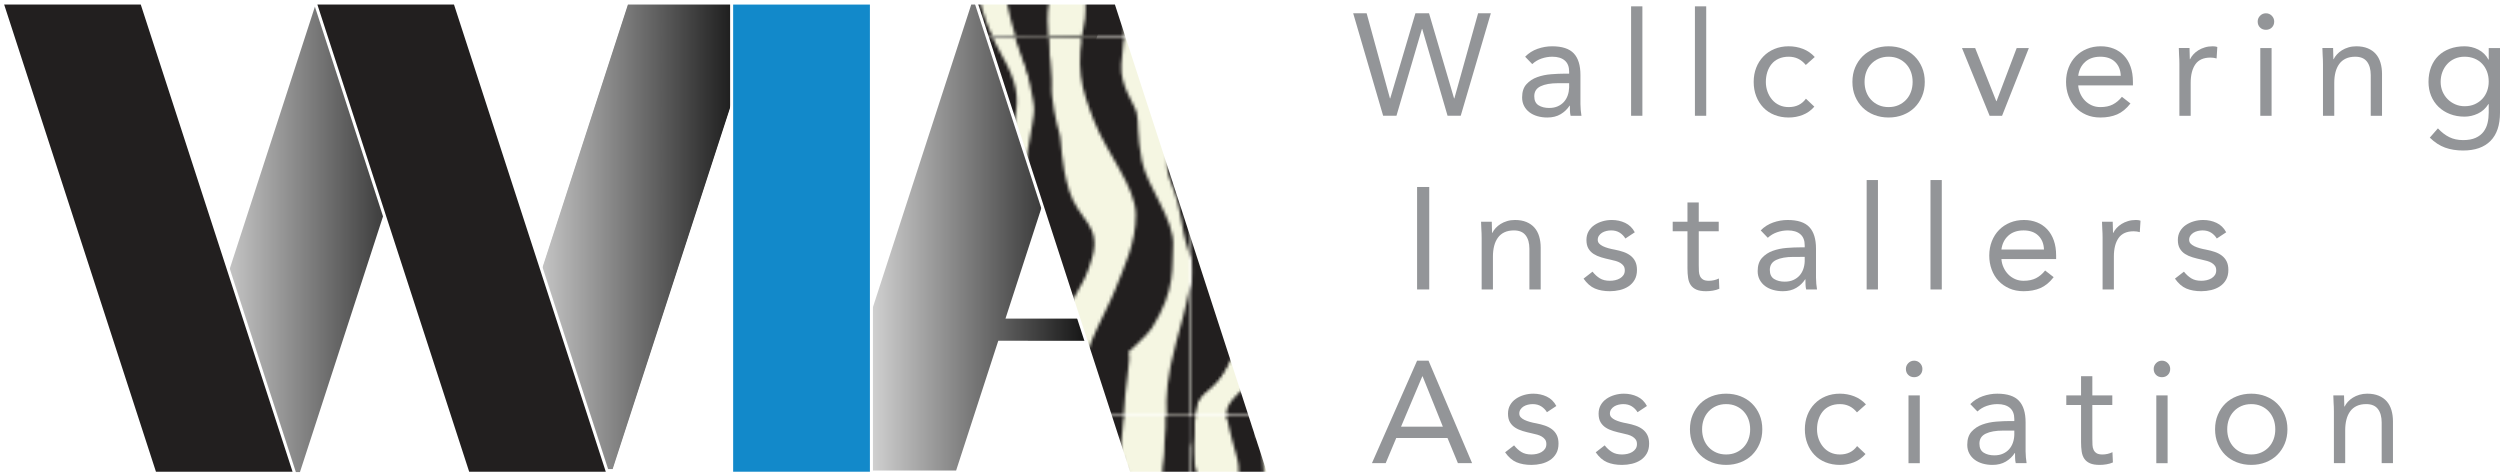 <?xml version="1.0" encoding="utf-8"?>
<!-- Generator: Adobe Illustrator 13.0.0, SVG Export Plug-In . SVG Version: 6.00 Build 14948)  -->
<!DOCTYPE svg PUBLIC "-//W3C//DTD SVG 1.1//EN" "http://www.w3.org/Graphics/SVG/1.1/DTD/svg11.dtd">
<svg version="1.1" id="Layer_1" xmlns="http://www.w3.org/2000/svg" xmlns:xlink="http://www.w3.org/1999/xlink" x="0px" y="0px"
	 width="826.56px" height="157.078px" viewBox="0 0 826.56 157.078" enable-background="new 0 0 826.56 157.078"
	 xml:space="preserve">
<pattern  y="157.078" width="124.416" height="124.416" patternUnits="userSpaceOnUse" id="Unnamed_Pattern" viewBox="9.146 -267.878 124.416 124.416" overflow="visible">
	<g>
		<polygon fill="none" points="9.146,-267.878 133.563,-267.878 133.563,-143.462 9.146,-143.462 		"/>
		<g>
			<defs>
				<rect id="SVGID_1_" x="9.146" y="-267.878" width="124.416" height="124.416"/>
			</defs>
			<clipPath id="SVGID_2_">
				<use xlink:href="#SVGID_1_"  overflow="visible"/>
			</clipPath>
			<path clip-path="url(#SVGID_2_)" fill="#221F1F" d="M46.97-16.557c-1.125-3.125-3.277-15.49-4.666-21.799
				c-1.461-6.625-0.002-3.666-0.668-12.666c-0.666-9,0-11.334,0-14c0-2.668-0.666-8,1.334-18c2-10,1.213-15.773,4.547-26.107
				c3.334-10.333,1.666-26,1.666-26l-5.666-15c0,0-1,13.667-1,15.334c0,1.666,1.666,5.333,0.334,11.333
				c-1.334,6-1.334,19-2.668,21.667c-1.332,2.666-3.332,9.333-3.332,17.333s1,12.333,1,12.333c-3-1.667-4.334-8.333-4.334-12
				s-1.666-6.666,0-9.666s-0.547-12.894-0.547-15.894s0.666-8,0-16c-0.236-2.818-0.057-7.752-1.725-10.085
				c-1.666-2.334-1.666-9-1.666-10.334c0-1.333-8.88,2.676-8.88,2.676s0.792,4.605,3.214,12.991
				c1.668,5.773-0.277,6.418,1.723,14.752c2,8.333,3.547,14.894,3.215,21.227c-0.334,6.333,2.332,21,2.332,26
				s2.334,4.333,0.668,10.666c-1.668,6.334-6.676,14.405-2.793,21.479c0.168,3.146-1.832,7.146-3.207,8.896s-7.34,6-4.465,10.125
				h8.34c0,0-0.172-1.136-0.125-3.875c0.045-2.672,1.125-4.125,2.375-7.125s1.75-6.75,1.25-9c3.125,2.75,5.875,5.75,6.375,11.375
				s3,5.625,3.375,6.75S46.97-16.557,46.97-16.557"/>
			<path clip-path="url(#SVGID_2_)" fill="#221F1F" d="M53.731-143.67c0.373,7.159,5.766,13.903,5.139,18.916
				c-0.666,5.334-7.332,11.334-7.332,23.334c0,11.999,3,10.333,4,20.999c1,10.667-2,4-3.668,15.334
				c-1.666,11.333-3.666,18-2.332,27.666c1.332,9.667,3,11.5,4.332,19c1.345,7.556-0.666,14.334,5.334,8
				c6-6.333,9.834-7.397,9.146-8.647c-2.885-5.244-7.48-20.019-4.812-28.353c2.666-8.333-2.903-11.269-0.569-20.935
				c2.334-9.667,10.666-26.333,10.666-29.333s1.235-13.731,2.235-20.065c1-6.333,0.668-11-4.666-20.333
				c-1.274-2.229-2.174-3.958-2.979-5.647L53.731-143.67"/>
			<path clip-path="url(#SVGID_2_)" fill="#221F1F" d="M75.774-143.79c1.055,2.222,3.086,5.764,4.826,15.328
				c1.908,10.5,2.037,5.773-0.631,21.773c-2.666,16,5.998,20,4.998,40.333c-1,20.334-13.035,22.56-12.367,32.56
				c0.666,10,9,31.667,10,32.667s5,3.333,5-4.333c0-7.667-2-18-0.668-24.667c1.334-6.667,6.334-18.667,7.334-24.333
				c1-5.667,4-6,7-16.667s-4.629-12.226-7.629-21.894c-3-9.666-2.334-15.999-3.334-19.333c-1-3.333-2.519-10.237-2.703-17.106
				c-0.18-6.668-0.533-8.495-0.945-14.52L75.774-143.79"/>
			<path clip-path="url(#SVGID_2_)" fill="#221F1F" d="M113.183-39.713c1.047,1.829-1.195,11.225-1.545,21.072l-13.941,0.1
				c0.271-1.995,0.861-4.111,1.154-6.505c0.367-3.019,0-9.083,0-9.083c-0.334-7,7-18.667,10-26.333
				c3-7.667,6.788-15.226,6.788-24.56c0-9.333-9.456-20.107-13.788-31.107c-4.334-11-6.334-17.666-3-33.333
				c0,0,12.92-17.14,14.332-14.667c1.335,2.334-1.482,17.072-2.332,29.334c-0.492,7.11,4.45,13.106,5.118,16.106
				c0.666,3,0,7,1.67,15.666c1.666,8.667,10.996,19.667,10.33,28.333c-0.492,6.418,1.119,14.108-7,27
				C119.473-45.313,113.183-39.713,113.183-39.713"/>
			<path clip-path="url(#SVGID_2_)" fill="#221F1F" d="M134.68-144.077c-0.078,6.096-1.621,12.807,0.922,21.282
				c3,10,9.582,9,8.916,22.333c-0.674,13.49-1.486,29.242,1.084,39c1.666,6.333,4.666,14.333,1.332,22.333
				c-6.254,15.014-11.432,9.23-12.332,20.333c-1,12.334-3.418,14-3.418,14c-3-5-5-6.666-5.332-13.666
				c-0.334-7,0.082-13,3.082-24.334c3-11.333,6.668-22.333,4-30.666c-2.666-8.334-2-13-5.332-21.333
				c-3.334-8.334-0.297-6.561-1.963-18.228c-2.367-16.567-0.537-12.288-0.537-21.397c0-3.195,0.463-5.656,0.75-9.375L134.68-144.077
				"/>
			<path clip-path="url(#SVGID_2_)" fill="#221F1F" d="M10.264-144.077c-0.078,6.096-1.621,12.807,0.922,21.282
				c3,10,9.582,9,8.916,22.333c-0.674,13.49-1.486,29.242,1.084,39c1.666,6.333,4.666,14.333,1.332,22.333
				c-6.254,15.014-11.432,9.23-12.332,20.333c-1,12.334-3.418,14-3.418,14c-3-5-5-6.666-5.332-13.666
				c-0.334-7,0.082-13,3.082-24.334c3-11.333,6.668-22.333,4-30.666c-2.666-8.334-2-13-5.332-21.333
				c-3.334-8.334-0.297-6.561-1.963-18.228c-2.367-16.567-0.537-12.288-0.537-21.397c0-3.195,0.463-5.656,0.75-9.375L10.264-144.077
				"/>
			<path clip-path="url(#SVGID_2_)" fill="#221F1F" d="M134.668-267.826c-0.078,6.097-1.621,12.808,0.922,21.282
				c3,10,9.582,9,8.916,22.333c-0.674,13.49-1.486,29.242,1.084,39c1.666,6.333,4.666,14.333,1.332,22.333
				c-6.254,15.013-11.432,9.231-12.332,20.333c-1,12.334-3.418,14-3.418,14c-3-5-5-6.666-5.332-13.666
				c-0.334-7,0.082-13,3.082-24.334c3-11.333,6.668-22.333,4-30.666c-2.666-8.334-2-13-5.332-21.333
				c-3.334-8.334-0.297-6.561-1.963-18.228c-2.367-16.567-0.537-12.288-0.537-21.397c0-3.195,0.463-5.656,0.75-9.375
				L134.668-267.826"/>
		</g>
		<polygon fill="#F5F6E2" points="9.146,-143.462 133.563,-143.462 133.563,-267.878 9.146,-267.878 		"/>
		<g>
			<defs>
				<rect id="SVGID_3_" x="9.146" y="-267.878" width="124.416" height="124.416"/>
			</defs>
			<clipPath id="SVGID_4_">
				<use xlink:href="#SVGID_3_"  overflow="visible"/>
			</clipPath>
			<path clip-path="url(#SVGID_4_)" fill="#221F1F" d="M46.97-140.972c-1.125-3.125-3.277-15.491-4.666-21.8
				c-1.461-6.624-0.002-3.666-0.668-12.665c-0.666-9,0-11.333,0-14c0-2.667-0.666-8,1.334-18s1.213-15.774,4.547-26.108
				c3.334-10.333,1.666-26,1.666-26l-5.666-15c0,0-1,13.667-1,15.334c0,1.666,1.666,5.333,0.334,11.333
				c-1.334,6-1.334,19-2.668,21.667c-1.332,2.666-3.332,9.333-3.332,17.333s1,12.333,1,12.333c-3-1.667-4.334-8.333-4.334-12
				s-1.666-6.666,0-9.666s-0.547-12.893-0.547-15.893s0.666-8,0-16c-0.236-2.819-0.057-7.753-1.725-10.086
				c-1.666-2.335-1.666-9.002-1.666-10.335c0-1.332-8.88,2.677-8.88,2.677s0.792,4.604,3.214,12.991
				c1.668,5.772-0.277,6.419,1.723,14.753c2,8.333,3.547,14.893,3.215,21.226c-0.334,6.333,2.332,21,2.332,26
				s2.334,4.333,0.668,10.666c-1.668,6.334-6.676,14.406-2.793,21.48c0.168,3.145-1.832,7.145-3.207,8.895s-7.34,6-4.465,10.125
				h8.34c0,0-0.172-1.135-0.125-3.875c0.045-2.672,1.125-4.125,2.375-7.125s1.75-6.75,1.25-9c3.125,2.75,5.875,5.75,6.375,11.375
				s3,5.625,3.375,6.75S46.97-140.972,46.97-140.972"/>
			<path clip-path="url(#SVGID_4_)" fill="#221F1F" d="M53.731-268.086c0.373,7.159,5.766,13.903,5.139,18.916
				c-0.666,5.334-7.332,11.334-7.332,23.334c0,11.999,3,10.333,4,20.999c1,10.667-2,4-3.668,15.334
				c-1.666,11.333-3.666,18-2.332,27.666c1.332,9.667,3,11.5,4.332,19c1.345,7.556-0.666,14.334,5.334,8
				c6-6.333,9.834-7.396,9.146-8.646c-2.885-5.245-7.48-20.02-4.812-28.354c2.666-8.333-2.903-11.267-0.569-20.935
				c2.334-9.666,10.666-26.332,10.666-29.332s1.235-13.732,2.235-20.066c1-6.333,0.668-11-4.666-20.333
				c-1.274-2.228-2.174-3.958-2.979-5.646L53.731-268.086"/>
			<path clip-path="url(#SVGID_4_)" fill="#221F1F" d="M75.774-268.206c1.055,2.222,3.086,5.764,4.826,15.328
				c1.908,10.5,2.037,5.773-0.631,21.773c-2.666,16,5.998,20,4.998,40.333c-1,20.334-13.035,22.559-12.367,32.559
				c0.666,10,9,31.667,10,32.667s5,3.333,5-4.333c0-7.667-2-18-0.668-24.667c1.334-6.667,6.334-18.667,7.334-24.333
				c1-5.667,4-6,7-16.667s-4.629-12.226-7.629-21.894c-3-9.666-2.334-15.999-3.334-19.333c-1-3.333-2.519-10.237-2.703-17.106
				c-0.18-6.668-0.533-8.495-0.945-14.52L75.774-268.206"/>
			<path clip-path="url(#SVGID_4_)" fill="#221F1F" d="M113.183-164.129c1.047,1.829-1.195,11.224-1.545,21.073l-13.941,0.099
				c0.271-1.995,0.861-4.112,1.154-6.505c0.367-3.018,0-9.083,0-9.083c-0.334-7,7-18.667,10-26.333
				c3-7.667,6.788-15.225,6.788-24.559c0-9.333-9.456-20.108-13.788-31.108c-4.334-11-6.334-17.666-3-33.333
				c0,0,12.92-17.14,14.332-14.667c1.335,2.334-1.482,17.072-2.332,29.334c-0.492,7.11,4.45,13.107,5.118,16.107
				c0.666,3,0,7,1.67,15.666c1.666,8.667,10.996,19.667,10.33,28.334c-0.492,6.418,1.119,14.106-7,27
				C119.473-169.728,113.183-164.129,113.183-164.129"/>
			<path clip-path="url(#SVGID_4_)" fill="#221F1F" d="M134.68-268.493c-0.078,6.097-1.621,12.808,0.922,21.282
				c3,10,9.582,9,8.916,22.333c-0.674,13.49-1.486,29.242,1.084,39c1.666,6.333,4.666,14.333,1.332,22.333
				c-6.254,15.013-11.432,9.231-12.332,20.333c-1,12.334-3.418,14-3.418,14c-3-5-5-6.666-5.332-13.666
				c-0.334-7,0.082-13,3.082-24.334c3-11.333,6.668-22.333,4-30.666c-2.666-8.334-2-13-5.332-21.333
				c-3.334-8.334-0.297-6.561-1.963-18.228c-2.367-16.567-0.537-12.288-0.537-21.397c0-3.195,0.463-5.656,0.75-9.375L134.68-268.493
				"/>
			<path clip-path="url(#SVGID_4_)" fill="#221F1F" d="M10.253-267.826c-0.078,6.097-1.621,12.808,0.922,21.282
				c3,10,9.582,9,8.916,22.333c-0.674,13.49-1.486,29.242,1.084,39c1.666,6.333,4.666,14.333,1.332,22.333
				c-6.254,15.013-11.432,9.231-12.332,20.333c-1,12.334-3.418,14-3.418,14c-3-5-5-6.666-5.332-13.666
				c-0.334-7,0.082-13,3.082-24.334c3-11.333,6.668-22.333,4-30.666c-2.666-8.334-2-13-5.332-21.333
				c-3.334-8.334-0.297-6.561-1.963-18.228c-2.367-16.567-0.537-12.288-0.537-21.397c0-3.195,0.463-5.656,0.75-9.375L10.253-267.826
				"/>
			<path clip-path="url(#SVGID_4_)" fill="#221F1F" d="M10.264-268.493c-0.078,6.097-1.621,12.808,0.922,21.282
				c3,10,9.582,9,8.916,22.333c-0.674,13.49-1.486,29.242,1.084,39c1.666,6.333,4.666,14.333,1.332,22.333
				c-6.254,15.013-11.432,9.231-12.332,20.333c-1,12.334-3.418,14-3.418,14c-3-5-5-6.666-5.332-13.666
				c-0.334-7,0.082-13,3.082-24.334c3-11.333,6.668-22.333,4-30.666c-2.666-8.334-2-13-5.332-21.333
				c-3.334-8.334-0.297-6.561-1.963-18.228c-2.367-16.567-0.537-12.288-0.537-21.397c0-3.195,0.463-5.656,0.75-9.375L10.264-268.493
				"/>
			<path clip-path="url(#SVGID_4_)" fill="#221F1F" d="M134.668-392.242c-0.078,6.097-1.621,12.808,0.922,21.282
				c3,10,9.582,9,8.916,22.333c-0.674,13.489-1.486,29.242,1.084,39c1.666,6.333,4.666,14.333,1.332,22.333
				c-6.254,15.013-11.432,9.231-12.332,20.333c-1,12.334-3.418,14-3.418,14c-3-5-5-6.666-5.332-13.666
				c-0.334-7,0.082-13,3.082-24.334c3-11.333,6.668-22.333,4-30.666c-2.666-8.334-2-13-5.332-21.333
				c-3.334-8.334-0.297-6.561-1.963-18.228c-2.367-16.567-0.537-12.288-0.537-21.397c0-3.195,0.463-5.656,0.75-9.375
				L134.668-392.242"/>
			<path clip-path="url(#SVGID_4_)" fill="#221F1F" d="M46.97-265.388c-1.125-3.125-3.277-15.491-4.666-21.8
				c-1.461-6.625-0.002-3.666-0.668-12.666c-0.666-9,0-11.333,0-14s-0.666-8,1.334-18s1.213-15.773,4.547-26.107
				c3.334-10.333,1.666-26,1.666-26l-5.666-15c0,0-1,13.667-1,15.334c0,1.666,1.666,5.333,0.334,11.333
				c-1.334,6-1.334,19-2.668,21.667c-1.332,2.666-3.332,9.333-3.332,17.333s1,12.333,1,12.333c-3-1.667-4.334-8.333-4.334-12
				s-1.666-6.666,0-9.666s-0.547-12.894-0.547-15.894s0.666-8,0-16c-0.236-2.818-0.057-7.753-1.725-10.086
				c-1.666-2.334-1.666-9-1.666-10.334c0-1.333-8.88,2.677-8.88,2.677s0.792,4.605,3.214,12.99
				c1.668,5.773-0.277,6.419,1.723,14.753c2,8.333,3.547,14.894,3.215,21.227c-0.334,6.333,2.332,21,2.332,26
				s2.334,4.333,0.668,10.666c-1.668,6.334-6.676,14.406-2.793,21.479c0.168,3.146-1.832,7.146-3.207,8.896s-7.34,6-4.465,10.125
				h8.34c0,0-0.172-1.135-0.125-3.875c0.045-2.672,1.125-4.125,2.375-7.125s1.75-6.75,1.25-9c3.125,2.75,5.875,5.75,6.375,11.375
				s3,5.625,3.375,6.75S46.97-265.388,46.97-265.388"/>
			<path clip-path="url(#SVGID_4_)" fill="#221F1F" d="M53.731-392.502c0.373,7.159,5.766,13.903,5.139,18.916
				c-0.666,5.334-7.332,11.334-7.332,23.334c0,11.999,3,10.333,4,20.999c1,10.667-2,4-3.668,15.334
				c-1.666,11.333-3.666,18-2.332,27.666c1.332,9.667,3,11.5,4.332,19c1.345,7.556-0.666,14.334,5.334,8
				c6-6.333,9.834-7.396,9.146-8.646c-2.885-5.244-7.48-20.02-4.812-28.354c2.666-8.333-2.903-11.267-0.569-20.936
				c2.334-9.666,10.666-26.331,10.666-29.331s1.235-13.732,2.235-20.066c1-6.333,0.668-11-4.666-20.333
				c-1.274-2.229-2.174-3.958-2.979-5.647L53.731-392.502"/>
			<path clip-path="url(#SVGID_4_)" fill="#221F1F" d="M75.774-392.622c1.055,2.222,3.086,5.764,4.826,15.328
				c1.908,10.5,2.037,5.773-0.631,21.774c-2.666,16,5.998,20,4.998,40.333c-1,20.334-13.035,22.559-12.367,32.559
				c0.666,10,9,31.667,10,32.667s5,3.333,5-4.333c0-7.667-2-18-0.668-24.667c1.334-6.667,6.334-18.667,7.334-24.333
				c1-5.667,4-6,7-16.667s-4.629-12.225-7.629-21.893c-3-9.666-2.334-15.999-3.334-19.333c-1-3.333-2.519-10.238-2.703-17.107
				c-0.18-6.668-0.533-8.495-0.945-14.52L75.774-392.622"/>
			<path clip-path="url(#SVGID_4_)" fill="#221F1F" d="M113.183-288.545c1.047,1.829-1.195,11.224-1.545,21.073l-13.941,0.099
				c0.271-1.995,0.861-4.113,1.154-6.505c0.367-3.018,0-9.083,0-9.083c-0.334-7,7-18.667,10-26.333
				c3-7.667,6.788-15.226,6.788-24.56c0-9.333-9.456-20.107-13.788-31.107c-4.334-11-6.334-17.666-3-33.333
				c0,0,12.92-17.14,14.332-14.667c1.335,2.334-1.482,17.072-2.332,29.334c-0.492,7.11,4.45,13.106,5.118,16.106
				c0.666,3,0,7,1.67,15.666c1.666,8.667,10.996,19.667,10.33,28.334c-0.492,6.418,1.119,14.107-7,27
				C119.473-294.145,113.183-288.545,113.183-288.545"/>
			<path clip-path="url(#SVGID_4_)" fill="#221F1F" d="M134.68-392.909c-0.078,6.097-1.621,12.808,0.922,21.282
				c3,10,9.582,9,8.916,22.333c-0.674,13.49-1.486,29.242,1.084,39c1.666,6.333,4.666,14.333,1.332,22.333
				c-6.254,15.013-11.432,9.232-12.332,20.333c-1,12.334-3.418,14-3.418,14c-3-5-5-6.666-5.332-13.666
				c-0.334-7,0.082-13,3.082-24.334c3-11.333,6.668-22.333,4-30.666c-2.666-8.334-2-13-5.332-21.333
				c-3.334-8.334-0.297-6.561-1.963-18.228c-2.367-16.567-0.537-12.288-0.537-21.397c0-3.195,0.463-5.656,0.75-9.375L134.68-392.909
				"/>
			<path clip-path="url(#SVGID_4_)" fill="#221F1F" d="M10.253-392.242c-0.078,6.097-1.621,12.808,0.922,21.282
				c3,10,9.582,9,8.916,22.333c-0.674,13.489-1.486,29.242,1.084,39c1.666,6.333,4.666,14.333,1.332,22.333
				c-6.254,15.013-11.432,9.231-12.332,20.333c-1,12.334-3.418,14-3.418,14c-3-5-5-6.666-5.332-13.666
				c-0.334-7,0.082-13,3.082-24.334c3-11.333,6.668-22.333,4-30.666c-2.666-8.334-2-13-5.332-21.333
				c-3.334-8.334-0.297-6.561-1.963-18.228c-2.367-16.567-0.537-12.288-0.537-21.397c0-3.195,0.463-5.656,0.75-9.375L10.253-392.242
				"/>
			<path clip-path="url(#SVGID_4_)" fill="#221F1F" d="M10.264-392.909c-0.078,6.097-1.621,12.808,0.922,21.282
				c3,10,9.582,9,8.916,22.333c-0.674,13.49-1.486,29.242,1.084,39c1.666,6.333,4.666,14.333,1.332,22.333
				c-6.254,15.013-11.432,9.232-12.332,20.333c-1,12.334-3.418,14-3.418,14c-3-5-5-6.666-5.332-13.666
				c-0.334-7,0.082-13,3.082-24.334c3-11.333,6.668-22.333,4-30.666c-2.666-8.334-2-13-5.332-21.333
				c-3.334-8.334-0.297-6.561-1.963-18.228c-2.367-16.567-0.537-12.288-0.537-21.397c0-3.195,0.463-5.656,0.75-9.375L10.264-392.909
				"/>
		</g>
	</g>
</pattern>
<g>
	<defs>
		<polyline id="SVGID_5_" points="330.41,113.188 316.474,156.076 270.371,156.076 320.757,1 366.861,1 333.097,104.916 
			357.607,104.916 360.274,113.171 330.41,113.188 		"/>
	</defs>
	<clipPath id="SVGID_6_">
		<use xlink:href="#SVGID_5_"  overflow="visible"/>
	</clipPath>
	
		<linearGradient id="SVGID_7_" gradientUnits="userSpaceOnUse" x1="0" y1="157.078" x2="1" y2="157.078" gradientTransform="matrix(96.49 0 0 -96.49 270.391 15235.028)">
		<stop  offset="0" style="stop-color:#FFFFFF"/>
		<stop  offset="1" style="stop-color:#000000"/>
	</linearGradient>
	<rect x="270.371" y="1" clip-path="url(#SVGID_6_)" fill="url(#SVGID_7_)" width="96.49" height="155.076"/>
</g>
<polygon fill="none" stroke="#FFFFFF" stroke-miterlimit="10" points="330.418,113.162 316.474,156.078 270.369,156.078 320.757,1 
	366.861,1 333.122,104.842 357.607,104.842 360.232,113.171 "/>
<g>
	<defs>
		<rect id="SVGID_8_" x="53.429" y="1.5" width="96.492" height="155.076"/>
	</defs>
	<clipPath id="SVGID_9_">
		<use xlink:href="#SVGID_8_"  overflow="visible"/>
	</clipPath>
	<g clip-path="url(#SVGID_9_)">
		<defs>
			<polyline id="SVGID_10_" points="99.535,156.576 53.429,156.576 103.818,1.5 149.921,1.5 99.535,156.576 			"/>
		</defs>
		<clipPath id="SVGID_11_">
			<use xlink:href="#SVGID_10_"  overflow="visible"/>
		</clipPath>
		
			<linearGradient id="SVGID_12_" gradientUnits="userSpaceOnUse" x1="9.765625e-004" y1="157.078" x2="1.001" y2="157.078" gradientTransform="matrix(96.488 0 0 96.488 53.406 -15077.024)">
			<stop  offset="0" style="stop-color:#FFFFFF"/>
			<stop  offset="1" style="stop-color:#000000"/>
		</linearGradient>
		<rect x="53.429" y="1.5" clip-path="url(#SVGID_11_)" fill="url(#SVGID_12_)" width="96.492" height="155.076"/>
	</g>
</g>
<polygon fill="none" stroke="#FFFFFF" stroke-miterlimit="10" points="99.534,156.578 53.43,156.578 103.818,1.5 149.922,1.5 "/>
<g>
	<defs>
		<rect id="SVGID_13_" x="156.837" y="1" width="96.494" height="155.076"/>
	</defs>
	<clipPath id="SVGID_14_">
		<use xlink:href="#SVGID_13_"  overflow="visible"/>
	</clipPath>
	<g clip-path="url(#SVGID_14_)">
		<defs>
			<polyline id="SVGID_15_" points="202.94,156.076 156.837,156.076 207.224,1 253.331,1 202.94,156.076 			"/>
		</defs>
		<clipPath id="SVGID_16_">
			<use xlink:href="#SVGID_15_"  overflow="visible"/>
		</clipPath>
		
			<linearGradient id="SVGID_17_" gradientUnits="userSpaceOnUse" x1="4.882813e-004" y1="157.076" x2="1" y2="157.076" gradientTransform="matrix(96.517 0 0 96.517 156.775 -15082.095)">
			<stop  offset="0" style="stop-color:#FFFFFF"/>
			<stop  offset="1" style="stop-color:#000000"/>
		</linearGradient>
		<rect x="156.837" y="1" clip-path="url(#SVGID_16_)" fill="url(#SVGID_17_)" width="96.494" height="155.076"/>
	</g>
</g>
<polygon fill="none" stroke="#FFFFFF" stroke-miterlimit="10" points="202.94,156.078 156.837,156.078 207.226,1 253.331,1 "/>
<polygon fill="none" stroke="#FFFFFF" stroke-miterlimit="10" points="202.94,155.578 156.837,155.578 207.226,0.5 253.331,0.5 "/>
<polyline fill="#221F1F" points="51.199,156.463 97.416,156.463 46.905,1.01 0.688,1.01 51.199,156.463 "/>
<polygon fill="none" stroke="#FFFFFF" stroke-miterlimit="10" points="51.199,156.463 97.416,156.463 46.905,1.01 0.688,1.01 "/>
<polyline fill="#221F1F" points="154.757,156.463 200.974,156.463 150.463,1.01 104.247,1.01 154.757,156.463 "/>
<polygon fill="none" stroke="#FFFFFF" stroke-miterlimit="10" points="154.757,156.463 200.974,156.463 150.463,1.01 104.247,1.01 
	"/>
<rect x="241.896" y="1.01" fill="#1289CA" width="46.216" height="155.453"/>
<rect x="241.896" y="1.01" fill="none" stroke="#FFFFFF" stroke-miterlimit="10" width="46.216" height="155.453"/>
<polyline fill="#939598" points="447.396,4.395 451.845,4.395 459.552,32.534 459.646,32.534 467.974,4.395 472.472,4.395 
	480.751,32.534 480.847,32.534 488.695,4.395 492.906,4.395 482.953,38.274 478.597,38.274 470.224,9.565 470.126,9.565 
	461.705,38.274 457.302,38.274 447.396,4.395 "/>
<path fill="#939598" d="M504.248,18.752c1.15-1.18,2.513-2.049,4.091-2.609c1.58-0.557,3.185-0.838,4.812-0.838
	c3.317,0,5.711,0.783,7.18,2.346c1.466,1.564,2.201,3.941,2.201,7.132v9.618c0,0.638,0.03,1.3,0.094,1.986
	c0.064,0.685,0.144,1.316,0.24,1.891h-3.588c-0.131-0.51-0.199-1.077-0.218-1.7c-0.016-0.621-0.022-1.172-0.022-1.652h-0.094
	c-0.735,1.15-1.72,2.092-2.945,2.826c-1.229,0.733-2.704,1.1-4.426,1.1c-1.151,0-2.226-0.143-3.233-0.432
	c-1.006-0.287-1.881-0.709-2.631-1.267c-0.75-0.559-1.347-1.252-1.792-2.082c-0.448-0.829-0.67-1.788-0.67-2.872
	c0-1.849,0.476-3.3,1.433-4.353c0.957-1.055,2.147-1.836,3.565-2.346c1.42-0.511,2.953-0.83,4.595-0.957
	c1.644-0.129,3.151-0.191,4.522-0.191h1.435V23.68c0-1.627-0.486-2.854-1.459-3.684c-0.972-0.83-2.337-1.244-4.091-1.244
	c-1.211,0-2.401,0.199-3.565,0.598c-1.166,0.398-2.194,1.014-3.086,1.842L504.248,18.752 M515.066,27.51
	c-2.394,0-4.293,0.336-5.697,1.006c-1.403,0.668-2.104,1.769-2.104,3.301c0,1.404,0.472,2.4,1.412,2.99
	c0.94,0.592,2.112,0.887,3.517,0.887c1.086,0,2.032-0.188,2.848-0.551c0.814-0.367,1.492-0.854,2.035-1.461
	c0.541-0.606,0.955-1.315,1.244-2.129c0.287-0.814,0.444-1.682,0.476-2.607V27.51H515.066z"/>
<rect x="539.279" y="2.097" fill="#939598" width="3.733" height="36.18"/>
<rect x="560.382" y="2.097" fill="#939598" width="3.735" height="36.18"/>
<path fill="#939598" d="M597.041,21.48c-0.799-0.957-1.659-1.652-2.584-2.082c-0.926-0.43-1.946-0.647-3.063-0.647
	c-1.246,0-2.347,0.217-3.304,0.647c-0.957,0.43-1.748,1.029-2.369,1.793c-0.621,0.768-1.094,1.652-1.412,2.656
	c-0.317,1.006-0.477,2.082-0.477,3.233c0,1.146,0.182,2.224,0.549,3.228c0.366,1.006,0.877,1.891,1.532,2.656
	c0.654,0.766,1.443,1.364,2.369,1.795c0.925,0.432,1.961,0.647,3.111,0.647c2.454,0,4.355-0.926,5.692-2.776l2.778,2.631
	c-1.086,1.246-2.364,2.155-3.83,2.727c-1.467,0.576-3.014,0.863-4.641,0.863c-1.724,0-3.304-0.287-4.738-0.863
	c-1.437-0.572-2.658-1.387-3.66-2.44c-1.006-1.052-1.789-2.295-2.346-3.732c-0.56-1.434-0.838-3.016-0.838-4.736
	c0-1.692,0.278-3.256,0.838-4.692c0.557-1.435,1.348-2.679,2.369-3.732c1.02-1.053,2.239-1.875,3.659-2.465
	c1.42-0.59,2.992-0.887,4.716-0.887c1.657,0,3.23,0.289,4.713,0.863c1.483,0.575,2.782,1.467,3.899,2.68L597.041,21.48"/>
<path fill="#939598" d="M612.451,27.08c0-1.756,0.3-3.354,0.906-4.787c0.608-1.436,1.437-2.672,2.489-3.709
	c1.056-1.037,2.313-1.842,3.781-2.416c1.465-0.574,3.063-0.863,4.786-0.863c1.722,0,3.318,0.289,4.783,0.863
	c1.469,0.574,2.728,1.379,3.785,2.416c1.051,1.037,1.881,2.273,2.485,3.709c0.606,1.433,0.91,3.031,0.91,4.787
	c0,1.754-0.304,3.348-0.91,4.783c-0.604,1.436-1.435,2.672-2.485,3.711c-1.058,1.035-2.316,1.842-3.785,2.414
	c-1.465,0.576-3.062,0.863-4.783,0.863c-1.723,0-3.321-0.287-4.786-0.863c-1.468-0.572-2.726-1.379-3.781-2.414
	c-1.053-1.039-1.881-2.275-2.489-3.711C612.751,30.428,612.451,28.834,612.451,27.08 M616.47,27.08c0,1.18,0.183,2.271,0.552,3.277
	c0.364,1.002,0.897,1.883,1.604,2.631c0.699,0.75,1.535,1.34,2.509,1.772c0.974,0.431,2.067,0.646,3.28,0.646
	c1.212,0,2.304-0.215,3.279-0.646c0.973-0.432,1.81-1.022,2.51-1.772c0.703-0.748,1.238-1.629,1.604-2.631
	c0.367-1.006,0.552-2.097,0.552-3.277c0-1.182-0.185-2.275-0.552-3.279c-0.366-1.006-0.901-1.883-1.604-2.633
	c-0.7-0.75-1.537-1.34-2.51-1.77c-0.976-0.429-2.067-0.648-3.279-0.648c-1.213,0-2.307,0.219-3.28,0.648
	c-0.974,0.43-1.81,1.02-2.509,1.77c-0.706,0.75-1.239,1.627-1.604,2.633C616.652,24.805,616.47,25.898,616.47,27.08"/>
<polyline fill="#939598" points="661.933,38.277 657.816,38.277 648.677,15.881 653.031,15.881 660.017,33.445 660.115,33.445 
	666.765,15.881 670.787,15.881 661.933,38.277 "/>
<path fill="#939598" d="M704.382,34.209c-1.34,1.722-2.808,2.927-4.401,3.613c-1.597,0.685-3.447,1.029-5.554,1.029
	c-1.756,0-3.334-0.312-4.737-0.933c-1.404-0.624-2.593-1.459-3.564-2.512c-0.973-1.053-1.723-2.297-2.25-3.734
	c-0.526-1.436-0.79-2.965-0.79-4.592c0-1.725,0.288-3.311,0.862-4.768c0.574-1.447,1.371-2.691,2.392-3.728
	c1.022-1.037,2.235-1.846,3.637-2.416c1.404-0.575,2.935-0.864,4.597-0.864c1.562,0,2.998,0.264,4.306,0.791
	c1.31,0.528,2.432,1.291,3.373,2.297c0.942,1.006,1.668,2.233,2.178,3.684c0.511,1.453,0.767,3.105,0.767,4.955v1.195h-18.09
	c0.062,0.957,0.295,1.875,0.694,2.752s0.916,1.645,1.553,2.297c0.64,0.654,1.392,1.174,2.25,1.557
	c0.861,0.382,1.804,0.574,2.824,0.574c1.627,0,3-0.287,4.115-0.863c1.116-0.573,2.122-1.418,3.016-2.536L704.382,34.209
	 M701.175,25.068c-0.065-1.914-0.685-3.445-1.867-4.594c-1.18-1.15-2.808-1.722-4.881-1.722c-2.074,0-3.75,0.572-5.024,1.722
	c-1.276,1.149-2.041,2.68-2.297,4.594H701.175z"/>
<path fill="#939598" d="M720.558,21.191c0-1.021-0.032-1.977-0.1-2.871c-0.06-0.893-0.091-1.707-0.091-2.44h3.539
	c0,0.606,0.017,1.213,0.049,1.819c0.031,0.605,0.048,1.228,0.048,1.865h0.094c0.256-0.541,0.615-1.068,1.078-1.578
	c0.461-0.51,1.015-0.965,1.651-1.363c0.638-0.399,1.356-0.719,2.154-0.957c0.797-0.241,1.657-0.362,2.584-0.362
	c0.256,0,0.508,0.018,0.766,0.049c0.255,0.029,0.509,0.096,0.765,0.192l-0.237,3.779c-0.642-0.19-1.312-0.285-2.011-0.285
	c-2.297,0-3.965,0.742-5.002,2.224c-1.035,1.485-1.553,3.52-1.553,6.102v10.912h-3.734V21.191"/>
<path fill="#939598" d="M746.447,7.123c0-0.736,0.263-1.371,0.789-1.914s1.174-0.814,1.938-0.814c0.769,0,1.412,0.271,1.938,0.814
	c0.524,0.543,0.791,1.178,0.791,1.914c0,0.797-0.258,1.451-0.769,1.961c-0.51,0.512-1.164,0.768-1.961,0.768
	c-0.799,0-1.453-0.256-1.961-0.768C746.701,8.574,746.447,7.92,746.447,7.123 M747.308,15.881h3.733v22.396h-3.733V15.881z"/>
<path fill="#939598" d="M768.031,21.191c0-1.021-0.033-1.977-0.099-2.871c-0.062-0.893-0.094-1.707-0.094-2.44h3.541
	c0,0.606,0.014,1.213,0.047,1.819c0.031,0.605,0.049,1.228,0.049,1.865h0.097c0.254-0.541,0.612-1.068,1.078-1.578
	c0.461-0.51,1.012-0.965,1.649-1.363c0.638-0.399,1.356-0.719,2.155-0.957c0.795-0.241,1.656-0.362,2.582-0.362
	c1.466,0,2.736,0.225,3.804,0.672c1.069,0.447,1.955,1.067,2.657,1.863c0.701,0.801,1.22,1.766,1.554,2.899
	c0.336,1.131,0.504,2.369,0.504,3.707v13.832h-3.731V24.83c0-1.883-0.416-3.368-1.244-4.452c-0.832-1.083-2.123-1.626-3.877-1.626
	c-1.213,0-2.258,0.209-3.135,0.621c-0.879,0.416-1.597,1.005-2.154,1.771c-0.557,0.766-0.973,1.674-1.245,2.727
	c-0.269,1.052-0.406,2.218-0.406,3.494v10.912h-3.731V21.191"/>
<path fill="#939598" d="M826.56,37.271c0,4.084-1.045,7.188-3.135,9.309s-5.115,3.182-9.069,3.182c-2.201,0-4.187-0.319-5.957-0.957
	c-1.772-0.639-3.455-1.741-5.05-3.301l2.681-3.063c1.179,1.276,2.433,2.24,3.756,2.895c1.324,0.654,2.849,0.982,4.57,0.982
	c1.659,0,3.036-0.248,4.141-0.742c1.099-0.496,1.968-1.166,2.607-2.01c0.637-0.845,1.084-1.812,1.342-2.896
	c0.256-1.084,0.381-2.219,0.381-3.399V34.4h-0.096c-0.896,1.436-2.06,2.489-3.494,3.16c-1.437,0.668-2.903,1.004-4.401,1.004
	c-1.757,0-3.367-0.287-4.835-0.861c-1.467-0.574-2.727-1.373-3.78-2.393c-1.053-1.021-1.864-2.234-2.44-3.638
	c-0.572-1.403-0.862-2.936-0.862-4.592c0-1.82,0.29-3.463,0.862-4.93c0.576-1.468,1.381-2.705,2.418-3.711
	c1.035-1.004,2.289-1.777,3.758-2.32c1.466-0.541,3.091-0.814,4.88-0.814c0.762,0,1.53,0.089,2.297,0.263
	c0.767,0.176,1.508,0.449,2.226,0.815c0.717,0.367,1.362,0.83,1.937,1.386c0.575,0.561,1.053,1.207,1.437,1.94h0.096v-3.828h3.733
	V37.271 M806.938,27.08c0,1.146,0.209,2.209,0.62,3.182c0.416,0.972,0.983,1.818,1.701,2.535c0.717,0.718,1.558,1.283,2.515,1.699
	c0.955,0.416,1.977,0.623,3.062,0.623c1.274,0,2.407-0.225,3.397-0.67c0.987-0.447,1.825-1.045,2.514-1.795
	c0.683-0.75,1.203-1.611,1.556-2.584c0.349-0.972,0.524-2.002,0.524-3.088c0-1.211-0.19-2.32-0.573-3.326
	c-0.384-1.004-0.927-1.873-1.627-2.607c-0.705-0.735-1.548-1.301-2.537-1.7c-0.99-0.398-2.074-0.599-3.254-0.599
	c-1.181,0-2.257,0.219-3.231,0.648c-0.974,0.43-1.804,1.02-2.488,1.77c-0.687,0.75-1.219,1.627-1.603,2.633
	C807.128,24.805,806.938,25.898,806.938,27.08"/>
<rect x="468.523" y="61.822" fill="#939598" width="4.019" height="33.879"/>
<path fill="#939598" d="M489.867,78.619c0-1.02-0.032-1.977-0.099-2.871c-0.062-0.893-0.094-1.707-0.094-2.442h3.543
	c0,0.608,0.013,1.215,0.045,1.819c0.031,0.607,0.052,1.23,0.052,1.867h0.094c0.256-0.541,0.613-1.068,1.076-1.578
	c0.463-0.512,1.014-0.965,1.651-1.365c0.636-0.399,1.356-0.717,2.153-0.955c0.798-0.241,1.66-0.36,2.586-0.36
	c1.466,0,2.734,0.223,3.802,0.67c1.069,0.445,1.955,1.067,2.656,1.863c0.702,0.801,1.221,1.766,1.555,2.897
	c0.336,1.135,0.504,2.371,0.504,3.709v13.832h-3.733V82.258c0-1.881-0.414-3.366-1.244-4.452c-0.831-1.085-2.122-1.626-3.877-1.626
	c-1.211,0-2.256,0.207-3.133,0.621c-0.879,0.416-1.597,1.005-2.154,1.773c-0.557,0.764-0.973,1.67-1.245,2.727
	c-0.269,1.053-0.406,2.217-0.406,3.492v10.912h-3.731V78.619"/>
<path fill="#939598" d="M526.523,89.818c0.733,0.926,1.539,1.658,2.416,2.201c0.879,0.543,1.987,0.814,3.325,0.814
	c0.576,0,1.156-0.061,1.748-0.191c0.588-0.128,1.125-0.334,1.603-0.623c0.479-0.287,0.865-0.645,1.149-1.076
	c0.287-0.431,0.431-0.949,0.431-1.558c0-0.604-0.136-1.099-0.406-1.481c-0.272-0.383-0.631-0.707-1.077-0.982
	c-0.447-0.27-0.957-0.484-1.531-0.645c-0.573-0.16-1.166-0.306-1.772-0.433c-1.051-0.222-2.058-0.478-3.012-0.765
	c-0.957-0.287-1.796-0.662-2.515-1.123c-0.718-0.463-1.291-1.061-1.722-1.795c-0.43-0.735-0.647-1.676-0.647-2.824
	c0-1.084,0.24-2.041,0.718-2.872c0.478-0.83,1.118-1.515,1.918-2.058c0.795-0.543,1.688-0.957,2.678-1.244
	c0.988-0.287,2.009-0.43,3.062-0.43c1.599,0,3.069,0.318,4.427,0.957c1.356,0.639,2.418,1.674,3.184,3.109l-3.112,2.059
	c-0.478-0.797-1.108-1.443-1.89-1.939c-0.78-0.495-1.731-0.741-2.846-0.741c-0.513,0-1.029,0.069-1.558,0.19
	c-0.524,0.129-0.996,0.322-1.412,0.576c-0.414,0.256-0.758,0.582-1.026,0.98c-0.272,0.401-0.406,0.854-0.406,1.366
	c0,0.476,0.148,0.882,0.453,1.218c0.302,0.336,0.718,0.631,1.244,0.888c0.526,0.254,1.133,0.477,1.817,0.67
	c0.687,0.19,1.397,0.354,2.131,0.479c0.988,0.189,1.929,0.438,2.822,0.74c0.896,0.304,1.676,0.711,2.347,1.222
	c0.67,0.511,1.196,1.147,1.577,1.913c0.384,0.768,0.576,1.707,0.576,2.826c0,1.273-0.258,2.359-0.767,3.254
	c-0.51,0.89-1.188,1.619-2.033,2.175c-0.846,0.56-1.803,0.965-2.87,1.222c-1.072,0.254-2.164,0.383-3.281,0.383
	c-1.914,0-3.563-0.297-4.95-0.887c-1.388-0.589-2.644-1.682-3.759-3.275L526.523,89.818"/>
<path fill="#939598" d="M568.253,76.467h-6.603v11.197c0,0.735,0.016,1.412,0.049,2.035c0.031,0.622,0.158,1.164,0.383,1.627
	c0.22,0.461,0.554,0.828,1.003,1.104c0.448,0.269,1.084,0.404,1.915,0.404c0.542,0,1.097-0.063,1.673-0.19
	c0.577-0.127,1.118-0.32,1.629-0.574l0.146,3.396c-0.642,0.287-1.351,0.494-2.131,0.623c-0.781,0.127-1.524,0.191-2.226,0.191
	c-1.34,0-2.41-0.175-3.207-0.527c-0.797-0.351-1.422-0.844-1.865-1.481c-0.448-0.64-0.741-1.429-0.885-2.369
	c-0.146-0.942-0.217-1.987-0.217-3.135V76.467h-4.882v-3.16h4.882v-6.361h3.733v6.361h6.603V76.467"/>
<path fill="#939598" d="M582.132,76.179c1.149-1.18,2.513-2.049,4.09-2.609c1.58-0.557,3.185-0.836,4.812-0.836
	c3.317,0,5.711,0.781,7.177,2.346c1.469,1.562,2.202,3.939,2.202,7.128v9.62c0,0.638,0.033,1.3,0.097,1.986
	c0.063,0.686,0.146,1.315,0.239,1.891h-3.588c-0.129-0.512-0.202-1.077-0.217-1.7c-0.017-0.623-0.024-1.172-0.024-1.651h-0.095
	c-0.735,1.149-1.715,2.092-2.944,2.825c-1.229,0.731-2.703,1.101-4.425,1.101c-1.149,0-2.225-0.146-3.233-0.433
	c-1.004-0.284-1.881-0.709-2.631-1.267c-0.75-0.559-1.347-1.252-1.793-2.081c-0.449-0.83-0.672-1.787-0.672-2.873
	c0-1.851,0.479-3.302,1.434-4.354c0.962-1.054,2.148-1.832,3.568-2.347c1.418-0.509,2.952-0.828,4.594-0.957
	c1.644-0.127,3.151-0.19,4.524-0.19h1.433v-0.67c0-1.627-0.483-2.854-1.459-3.684c-0.972-0.83-2.336-1.244-4.092-1.244
	c-1.212,0-2.402,0.199-3.563,0.598c-1.166,0.398-2.195,1.014-3.089,1.842L582.132,76.179 M592.947,84.938
	c-2.394,0-4.291,0.334-5.694,1.006c-1.404,0.668-2.106,1.769-2.106,3.303c0,1.4,0.471,2.398,1.411,2.988
	c0.942,0.592,2.113,0.887,3.519,0.887c1.084,0,2.035-0.184,2.847-0.551c0.815-0.367,1.491-0.854,2.034-1.459
	c0.543-0.606,0.959-1.319,1.246-2.131c0.287-0.813,0.445-1.683,0.476-2.607v-1.436H592.947z"/>
<rect x="617.162" y="59.525" fill="#939598" width="3.733" height="36.18"/>
<rect x="638.265" y="59.525" fill="#939598" width="3.735" height="36.18"/>
<path fill="#939598" d="M678.992,91.637c-1.34,1.723-2.81,2.928-4.403,3.613c-1.595,0.686-3.447,1.029-5.552,1.029
	c-1.756,0-3.334-0.311-4.737-0.934s-2.593-1.459-3.565-2.512c-0.976-1.055-1.724-2.299-2.248-3.733
	c-0.528-1.437-0.791-2.968-0.791-4.593c0-1.725,0.289-3.311,0.86-4.764c0.574-1.451,1.371-2.695,2.394-3.732
	c1.021-1.037,2.233-1.844,3.636-2.416c1.405-0.575,2.937-0.862,4.596-0.862c1.563,0,2.998,0.262,4.308,0.789
	c1.308,0.526,2.433,1.291,3.373,2.297c0.94,1.006,1.668,2.233,2.178,3.684c0.509,1.453,0.763,3.105,0.763,4.955v1.195h-18.088
	c0.065,0.957,0.295,1.875,0.696,2.752c0.397,0.877,0.916,1.645,1.554,2.299c0.637,0.654,1.389,1.172,2.248,1.555
	c0.862,0.383,1.803,0.574,2.825,0.574c1.629,0,2.998-0.289,4.117-0.861c1.114-0.576,2.119-1.42,3.013-2.537L678.992,91.637
	 M675.785,82.496c-0.065-1.914-0.687-3.445-1.866-4.594c-1.181-1.148-2.808-1.722-4.882-1.722c-2.075,0-3.75,0.574-5.026,1.722
	c-1.274,1.149-2.041,2.68-2.297,4.594H675.785z"/>
<path fill="#939598" d="M695.166,78.619c0-1.02-0.034-1.977-0.098-2.871c-0.062-0.893-0.095-1.707-0.095-2.442h3.541
	c0,0.608,0.017,1.215,0.05,1.819c0.03,0.607,0.049,1.23,0.049,1.867h0.094c0.253-0.541,0.615-1.068,1.078-1.578
	c0.461-0.512,1.011-0.965,1.649-1.365c0.64-0.399,1.356-0.717,2.154-0.955c0.797-0.241,1.659-0.36,2.584-0.36
	c0.254,0,0.506,0.016,0.767,0.047c0.254,0.029,0.51,0.096,0.766,0.192l-0.241,3.781c-0.638-0.194-1.308-0.287-2.009-0.287
	c-2.297,0-3.965,0.742-5.002,2.224c-1.036,1.483-1.555,3.518-1.555,6.102v10.912h-3.732V78.619"/>
<path fill="#939598" d="M722.06,89.818c0.734,0.926,1.539,1.658,2.419,2.201c0.877,0.543,1.985,0.814,3.323,0.814
	c0.576,0,1.158-0.061,1.748-0.191c0.59-0.128,1.123-0.334,1.604-0.623c0.478-0.287,0.86-0.645,1.147-1.076
	c0.287-0.431,0.431-0.949,0.431-1.558c0-0.604-0.136-1.099-0.406-1.481c-0.272-0.383-0.629-0.707-1.073-0.982
	c-0.451-0.27-0.961-0.484-1.537-0.645c-0.572-0.16-1.164-0.306-1.769-0.433c-1.054-0.222-2.058-0.478-3.017-0.765
	c-0.955-0.287-1.793-0.662-2.512-1.123c-0.716-0.463-1.293-1.061-1.718-1.795c-0.435-0.735-0.651-1.676-0.651-2.824
	c0-1.084,0.241-2.041,0.719-2.872c0.478-0.83,1.115-1.515,1.914-2.058c0.798-0.543,1.69-0.957,2.681-1.244
	c0.987-0.287,2.01-0.43,3.062-0.43c1.597,0,3.071,0.318,4.426,0.957c1.357,0.639,2.418,1.674,3.185,3.109l-3.112,2.059
	c-0.476-0.797-1.106-1.443-1.888-1.939c-0.784-0.495-1.733-0.741-2.848-0.741c-0.513,0-1.029,0.069-1.556,0.19
	c-0.526,0.129-0.998,0.322-1.412,0.576c-0.416,0.256-0.758,0.582-1.028,0.98c-0.272,0.401-0.408,0.854-0.408,1.366
	c0,0.476,0.151,0.882,0.455,1.218c0.303,0.336,0.719,0.631,1.244,0.888c0.526,0.254,1.133,0.477,1.817,0.67
	c0.687,0.19,1.397,0.354,2.131,0.479c0.988,0.189,1.931,0.438,2.822,0.74c0.896,0.304,1.676,0.711,2.346,1.222
	s1.195,1.147,1.58,1.913c0.384,0.768,0.574,1.707,0.574,2.826c0,1.273-0.255,2.359-0.767,3.254c-0.511,0.89-1.188,1.619-2.033,2.175
	c-0.844,0.56-1.803,0.965-2.871,1.222c-1.071,0.254-2.163,0.383-3.28,0.383c-1.912,0-3.563-0.297-4.953-0.887
	c-1.387-0.589-2.639-1.682-3.756-3.275L722.06,89.818"/>
<path fill="#939598" d="M468.525,119.25h3.78l14.404,33.883h-4.688l-3.445-8.326h-16.942l-3.494,8.326h-4.545L468.525,119.25
	 M470.345,124.418h-0.097l-7.034,16.654h13.83L470.345,124.418z"/>
<path fill="#939598" d="M500.589,147.246c0.733,0.926,1.539,1.658,2.416,2.201s1.987,0.814,3.327,0.814
	c0.574,0,1.156-0.063,1.748-0.191c0.587-0.129,1.123-0.336,1.601-0.623c0.479-0.287,0.863-0.645,1.151-1.076
	c0.287-0.432,0.429-0.949,0.429-1.555c0-0.607-0.135-1.102-0.405-1.484c-0.272-0.383-0.632-0.707-1.076-0.981
	c-0.449-0.271-0.957-0.485-1.533-0.646c-0.575-0.158-1.164-0.303-1.772-0.432c-1.051-0.223-2.057-0.479-3.012-0.766
	c-0.957-0.287-1.796-0.662-2.513-1.125c-0.719-0.461-1.291-1.061-1.724-1.795c-0.432-0.732-0.646-1.674-0.646-2.821
	c0-1.085,0.238-2.044,0.716-2.871c0.479-0.831,1.118-1.517,1.916-2.06c0.797-0.543,1.69-0.955,2.678-1.244
	c0.99-0.287,2.013-0.432,3.065-0.432c1.595,0,3.068,0.32,4.425,0.957c1.356,0.641,2.418,1.676,3.183,3.112l-3.109,2.058
	c-0.479-0.797-1.11-1.443-1.892-1.937c-0.78-0.496-1.729-0.743-2.848-0.743c-0.509,0-1.029,0.068-1.554,0.191
	c-0.526,0.127-0.998,0.32-1.412,0.572c-0.416,0.258-0.758,0.584-1.028,0.983s-0.405,0.853-0.405,1.362
	c0,0.48,0.147,0.888,0.452,1.223c0.302,0.334,0.72,0.629,1.244,0.885c0.528,0.254,1.131,0.477,1.819,0.67
	c0.685,0.192,1.394,0.354,2.128,0.477c0.991,0.191,1.93,0.439,2.825,0.742c0.892,0.306,1.675,0.711,2.345,1.222
	s1.196,1.147,1.579,1.913c0.382,0.768,0.574,1.709,0.574,2.824c0,1.275-0.256,2.361-0.767,3.254
	c-0.512,0.895-1.187,1.619-2.034,2.18c-0.845,0.557-1.804,0.963-2.869,1.219c-1.07,0.254-2.162,0.383-3.279,0.383
	c-1.915,0-3.565-0.297-4.952-0.885c-1.388-0.59-2.642-1.684-3.757-3.279L500.589,147.246"/>
<path fill="#939598" d="M530.546,147.246c0.735,0.926,1.537,1.658,2.416,2.201s1.989,0.814,3.325,0.814
	c0.576,0,1.158-0.063,1.748-0.191s1.125-0.336,1.603-0.623c0.479-0.287,0.863-0.645,1.149-1.076
	c0.289-0.432,0.431-0.949,0.431-1.555c0-0.607-0.135-1.102-0.405-1.484c-0.275-0.383-0.632-0.707-1.078-0.981
	c-0.447-0.271-0.957-0.485-1.529-0.646c-0.577-0.158-1.166-0.303-1.774-0.432c-1.051-0.223-2.056-0.479-3.014-0.766
	c-0.957-0.287-1.794-0.662-2.511-1.125c-0.722-0.461-1.293-1.061-1.724-1.795c-0.432-0.732-0.646-1.674-0.646-2.821
	c0-1.085,0.24-2.044,0.714-2.871c0.483-0.831,1.12-1.517,1.916-2.06c0.799-0.543,1.692-0.955,2.682-1.244
	c0.988-0.287,2.011-0.432,3.063-0.432c1.595,0,3.07,0.32,4.425,0.957c1.358,0.641,2.418,1.676,3.18,3.112l-3.106,2.058
	c-0.478-0.797-1.11-1.443-1.891-1.937c-0.781-0.496-1.73-0.743-2.849-0.743c-0.509,0-1.026,0.068-1.554,0.191
	c-0.526,0.127-0.998,0.32-1.412,0.572c-0.414,0.258-0.758,0.584-1.03,0.983c-0.269,0.399-0.403,0.853-0.403,1.362
	c0,0.48,0.147,0.888,0.452,1.223c0.304,0.334,0.72,0.629,1.24,0.885c0.53,0.254,1.137,0.477,1.823,0.67
	c0.685,0.192,1.394,0.354,2.129,0.477c0.99,0.191,1.931,0.439,2.82,0.742c0.896,0.306,1.68,0.711,2.349,1.222
	c0.67,0.511,1.196,1.147,1.579,1.913c0.382,0.768,0.574,1.709,0.574,2.824c0,1.275-0.258,2.361-0.767,3.254
	c-0.51,0.895-1.187,1.619-2.032,2.18c-0.847,0.557-1.804,0.963-2.871,1.219c-1.07,0.254-2.162,0.383-3.281,0.383
	c-1.912,0-3.563-0.297-4.95-0.885c-1.388-0.59-2.642-1.684-3.757-3.279L530.546,147.246"/>
<path fill="#939598" d="M558.734,141.935c0-1.755,0.303-3.351,0.909-4.786s1.435-2.671,2.488-3.709
	c1.056-1.037,2.315-1.842,3.782-2.416c1.466-0.574,3.062-0.863,4.783-0.863c1.724,0,3.317,0.289,4.787,0.863
	c1.467,0.574,2.728,1.379,3.78,2.416c1.054,1.038,1.882,2.273,2.488,3.709s0.909,3.031,0.909,4.786s-0.303,3.349-0.909,4.784
	s-1.435,2.673-2.488,3.711c-1.053,1.035-2.313,1.842-3.78,2.414c-1.47,0.576-3.063,0.863-4.787,0.863
	c-1.722,0-3.317-0.287-4.783-0.863c-1.467-0.572-2.727-1.379-3.782-2.414c-1.054-1.038-1.882-2.275-2.488-3.711
	S558.734,143.689,558.734,141.935 M562.753,141.935c0,1.181,0.185,2.272,0.551,3.278c0.367,1.004,0.901,1.883,1.606,2.631
	c0.699,0.75,1.537,1.341,2.509,1.771c0.973,0.43,2.067,0.646,3.278,0.646c1.215,0,2.306-0.217,3.278-0.646
	c0.974-0.431,1.812-1.021,2.513-1.771c0.703-0.748,1.237-1.627,1.603-2.631c0.366-1.006,0.551-2.098,0.551-3.278
	s-0.185-2.274-0.551-3.278c-0.365-1.006-0.899-1.883-1.603-2.633c-0.701-0.75-1.539-1.342-2.513-1.77
	c-0.973-0.43-2.063-0.646-3.278-0.646c-1.211,0-2.306,0.217-3.278,0.646c-0.972,0.428-1.81,1.02-2.509,1.77
	c-0.705,0.75-1.239,1.627-1.606,2.633C562.938,139.66,562.753,140.754,562.753,141.935"/>
<path fill="#939598" d="M613.96,136.336c-0.798-0.957-1.66-1.654-2.584-2.082c-0.925-0.43-1.945-0.646-3.062-0.646
	c-1.244,0-2.349,0.217-3.304,0.646c-0.957,0.428-1.746,1.027-2.369,1.793c-0.62,0.768-1.094,1.652-1.411,2.656
	c-0.32,1.006-0.478,2.082-0.478,3.231c0,1.147,0.182,2.226,0.547,3.229c0.369,1.004,0.879,1.891,1.533,2.656
	c0.653,0.766,1.444,1.364,2.37,1.795c0.925,0.43,1.961,0.646,3.111,0.646c2.455,0,4.353-0.926,5.692-2.775l2.778,2.631
	c-1.086,1.246-2.364,2.154-3.83,2.727c-1.467,0.576-3.014,0.863-4.641,0.863c-1.726,0-3.304-0.287-4.738-0.863
	c-1.437-0.572-2.659-1.387-3.662-2.439c-1.004-1.052-1.788-2.295-2.344-3.732c-0.56-1.436-0.838-3.016-0.838-4.737
	c0-1.69,0.278-3.255,0.838-4.692c0.556-1.433,1.347-2.678,2.369-3.726c1.019-1.058,2.239-1.88,3.659-2.47
	c1.421-0.59,2.99-0.887,4.716-0.887c1.655,0,3.229,0.289,4.711,0.863c1.483,0.574,2.784,1.467,3.901,2.68L613.96,136.336"/>
<path fill="#939598" d="M630.134,121.979c0-0.735,0.267-1.372,0.791-1.915c0.526-0.543,1.172-0.814,1.938-0.814
	s1.412,0.271,1.937,0.814c0.528,0.543,0.791,1.18,0.791,1.915c0,0.796-0.258,1.45-0.767,1.96c-0.51,0.512-1.164,0.768-1.961,0.768
	s-1.453-0.256-1.961-0.768C630.39,123.43,630.134,122.775,630.134,121.979 M630.996,130.736h3.733v22.4h-3.733V130.736z"/>
<path fill="#939598" d="M651.429,133.607c1.151-1.18,2.513-2.048,4.093-2.609c1.579-0.557,3.184-0.838,4.809-0.838
	c3.32,0,5.711,0.783,7.179,2.346c1.467,1.564,2.199,3.941,2.199,7.131v9.619c0,0.64,0.034,1.301,0.1,1.986
	c0.063,0.686,0.142,1.317,0.233,1.891h-3.584c-0.131-0.51-0.2-1.078-0.217-1.698c-0.017-0.621-0.024-1.173-0.024-1.653h-0.095
	c-0.735,1.15-1.715,2.092-2.944,2.826c-1.229,0.732-2.703,1.1-4.426,1.1c-1.147,0-2.226-0.143-3.229-0.432
	c-1.009-0.287-1.884-0.709-2.632-1.268c-0.752-0.559-1.349-1.252-1.795-2.082c-0.446-0.828-0.672-1.787-0.672-2.871
	c0-1.85,0.481-3.301,1.435-4.354c0.959-1.055,2.147-1.836,3.567-2.346c1.42-0.512,2.951-0.83,4.595-0.957
	c1.645-0.128,3.149-0.191,4.521-0.191h1.438v-0.672c0-1.627-0.488-2.854-1.459-3.683c-0.976-0.831-2.339-1.245-4.095-1.245
	c-1.211,0-2.399,0.199-3.563,0.598c-1.164,0.399-2.194,1.014-3.086,1.842L651.429,133.607 M662.244,142.365
	c-2.391,0-4.291,0.336-5.694,1.006c-1.403,0.668-2.104,1.771-2.104,3.301c0,1.404,0.467,2.4,1.412,2.99
	c0.938,0.59,2.112,0.887,3.516,0.887c1.084,0,2.035-0.184,2.847-0.551c0.815-0.367,1.492-0.853,2.035-1.461
	c0.541-0.605,0.957-1.314,1.245-2.129c0.287-0.814,0.447-1.681,0.479-2.607v-1.436H662.244z"/>
<path fill="#939598" d="M698.378,133.896h-6.604v11.196c0,0.734,0.016,1.414,0.049,2.035c0.03,0.621,0.158,1.164,0.383,1.627
	c0.222,0.463,0.558,0.828,1.003,1.104c0.448,0.268,1.084,0.404,1.915,0.404c0.543,0,1.099-0.064,1.675-0.191
	c0.575-0.129,1.116-0.32,1.627-0.574l0.146,3.397c-0.64,0.288-1.351,0.493-2.131,0.62c-0.781,0.13-1.523,0.193-2.226,0.193
	c-1.339,0-2.41-0.176-3.207-0.525c-0.797-0.352-1.422-0.846-1.865-1.484c-0.446-0.638-0.741-1.427-0.885-2.369
	c-0.144-0.941-0.216-1.986-0.216-3.135v-12.298h-4.881v-3.159h4.881v-6.365h3.732v6.365h6.604V133.896"/>
<path fill="#939598" d="M712.064,121.979c0-0.735,0.266-1.372,0.791-1.915c0.524-0.543,1.172-0.814,1.937-0.814
	c0.766,0,1.413,0.271,1.938,0.814c0.526,0.543,0.791,1.18,0.791,1.915c0,0.796-0.259,1.45-0.769,1.96
	c-0.509,0.512-1.164,0.768-1.961,0.768c-0.798,0-1.453-0.256-1.96-0.768C712.318,123.43,712.064,122.775,712.064,121.979
	 M712.927,130.736h3.735v22.4h-3.735V130.736z"/>
<path fill="#939598" d="M732.355,141.935c0-1.755,0.303-3.351,0.909-4.786s1.437-2.671,2.486-3.709
	c1.055-1.037,2.317-1.842,3.784-2.416c1.466-0.574,3.062-0.863,4.785-0.863c1.722,0,3.317,0.289,4.785,0.863
	c1.467,0.574,2.727,1.379,3.78,2.416c1.054,1.038,1.883,2.273,2.489,3.709c0.605,1.436,0.908,3.031,0.908,4.786
	s-0.303,3.349-0.908,4.784c-0.606,1.436-1.436,2.673-2.489,3.711c-1.054,1.035-2.313,1.842-3.78,2.414
	c-1.468,0.576-3.063,0.863-4.785,0.863c-1.724,0-3.319-0.287-4.785-0.863c-1.467-0.572-2.729-1.379-3.784-2.414
	c-1.05-1.038-1.88-2.275-2.486-3.711S732.355,143.689,732.355,141.935 M736.375,141.935c0,1.181,0.183,2.272,0.55,3.278
	c0.367,1.004,0.903,1.883,1.606,2.631c0.699,0.75,1.537,1.341,2.51,1.771c0.974,0.43,2.066,0.646,3.279,0.646
	c1.211,0,2.305-0.217,3.276-0.646c0.974-0.431,1.812-1.021,2.513-1.771c0.7-0.748,1.235-1.627,1.603-2.631
	c0.368-1.006,0.551-2.098,0.551-3.278s-0.183-2.274-0.551-3.278c-0.367-1.006-0.902-1.883-1.603-2.633
	c-0.701-0.75-1.539-1.342-2.513-1.77c-0.972-0.43-2.065-0.646-3.276-0.646c-1.213,0-2.306,0.217-3.279,0.646
	c-0.973,0.428-1.811,1.02-2.51,1.77c-0.703,0.75-1.239,1.627-1.606,2.633C736.558,139.66,736.375,140.754,736.375,141.935"/>
<path fill="#939598" d="M771.642,136.047c0-1.021-0.032-1.977-0.1-2.871c-0.062-0.893-0.091-1.707-0.091-2.439h3.541
	c0,0.605,0.015,1.213,0.049,1.816c0.031,0.607,0.048,1.23,0.048,1.867h0.094c0.257-0.541,0.613-1.067,1.076-1.578
	c0.461-0.51,1.017-0.965,1.653-1.362c0.638-0.399,1.354-0.72,2.154-0.958c0.797-0.24,1.657-0.361,2.584-0.361
	c1.467,0,2.733,0.225,3.805,0.672c1.068,0.447,1.953,1.068,2.656,1.865c0.699,0.799,1.219,1.764,1.553,2.896
	c0.336,1.132,0.505,2.369,0.505,3.707v13.832h-3.733v-13.446c0-1.884-0.414-3.368-1.244-4.454c-0.83-1.082-2.123-1.625-3.877-1.625
	c-1.216,0-2.259,0.207-3.138,0.622c-0.875,0.416-1.595,1.003-2.149,1.771c-0.56,0.767-0.976,1.674-1.244,2.728
	c-0.272,1.052-0.407,2.218-0.407,3.493v10.912h-3.734V136.047"/>
<pattern  id="SVGID_18_" xlink:href="#Unnamed_Pattern" patternTransform="matrix(1 0 0 1 394.037 -19.406)">
</pattern>
<polyline fill="url(#SVGID_18_)" points="373.275,156.464 419.492,156.464 368.981,1.009 322.765,1.009 373.275,156.464 "/>
<polygon fill="none" stroke="#FFFFFF" stroke-miterlimit="10" points="373.275,156.464 419.492,156.464 368.981,1.009 
	322.765,1.009 "/>
</svg>
